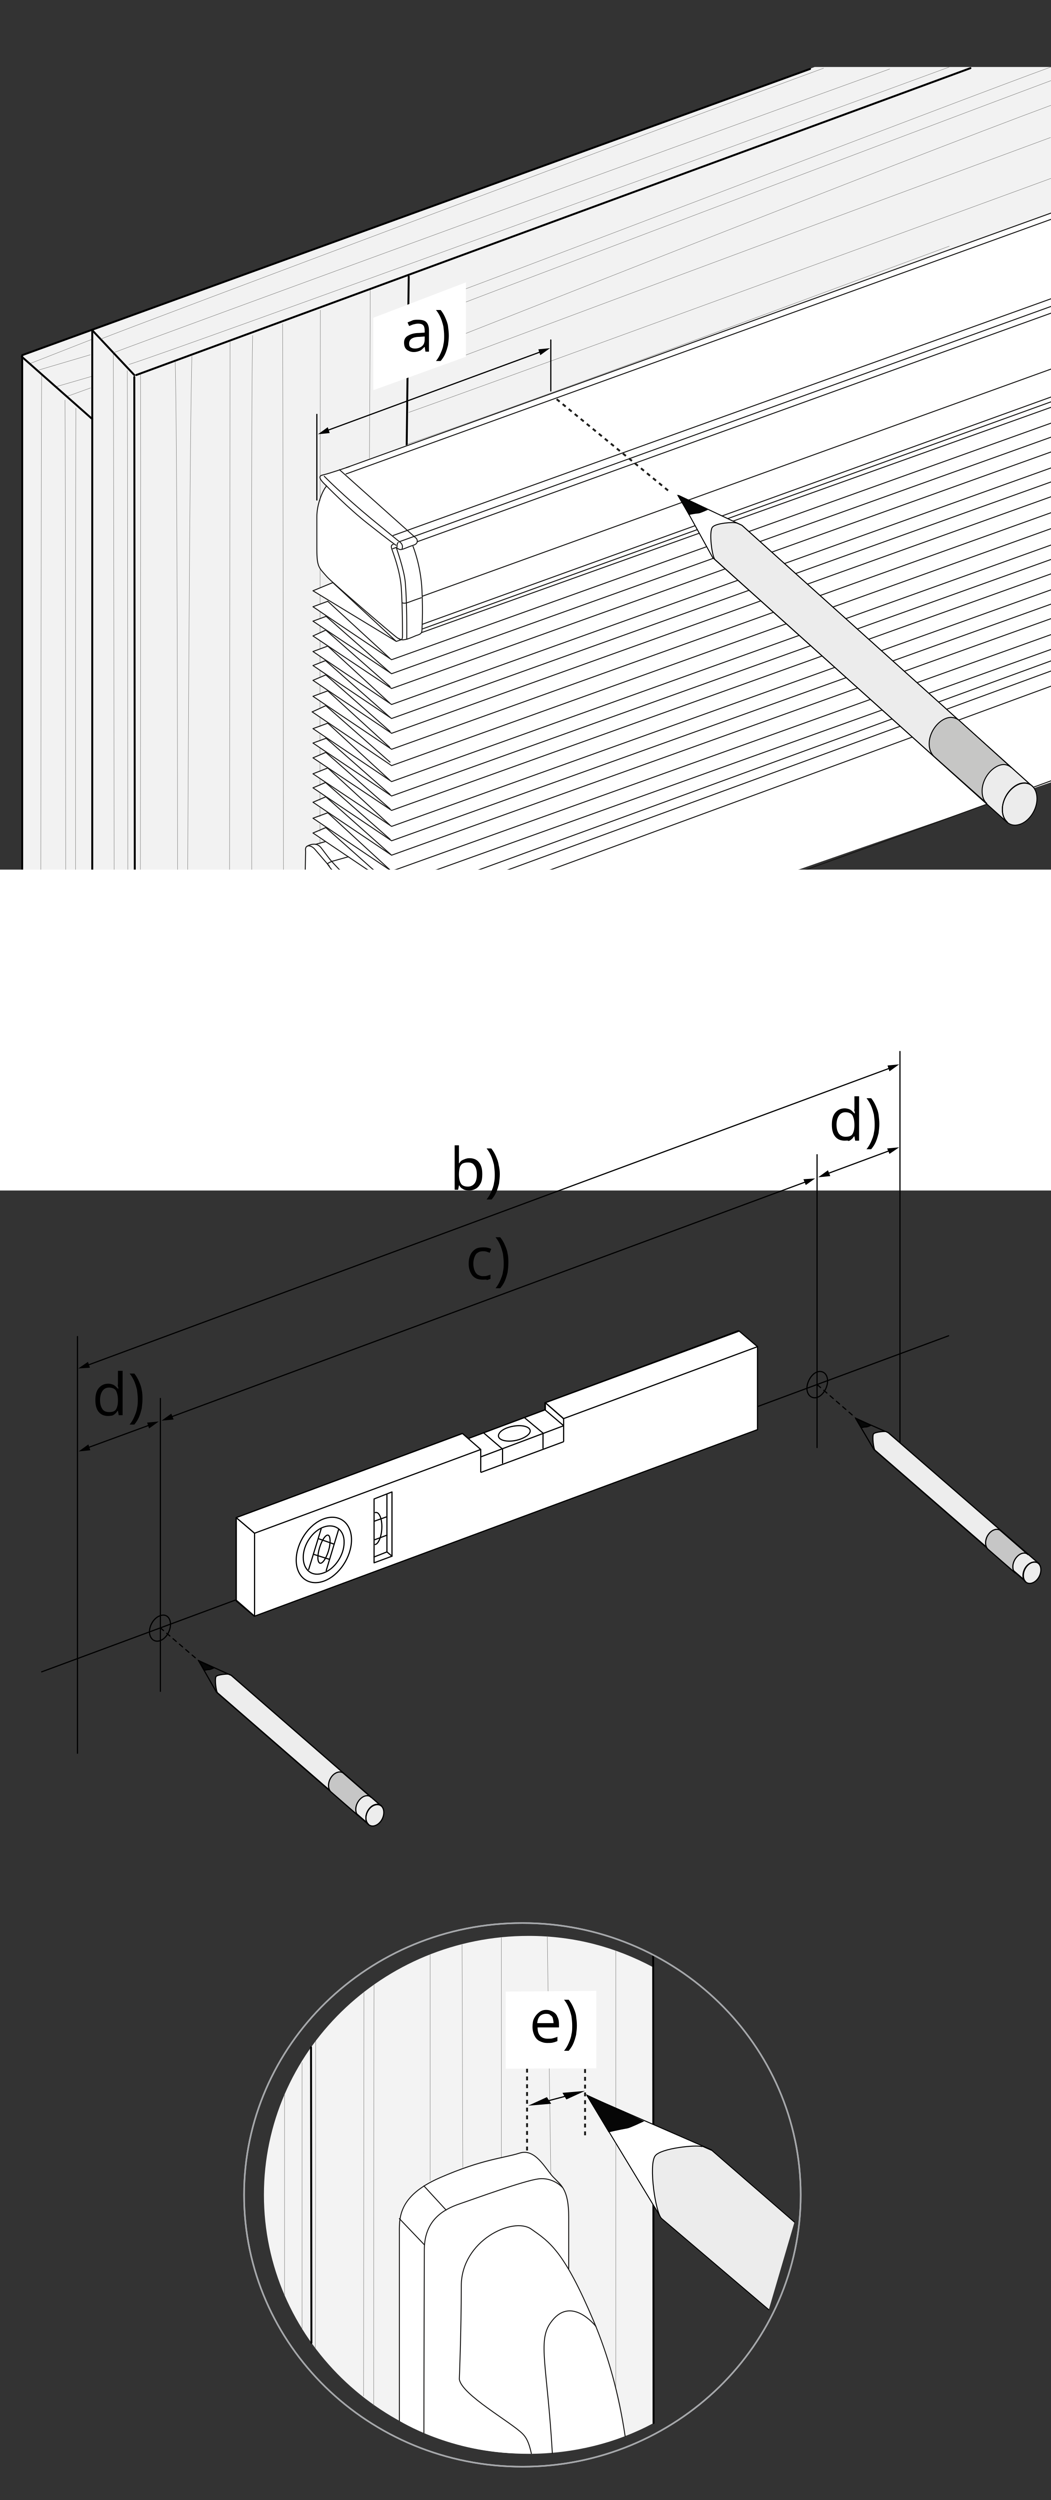 <?xml version="1.0" encoding="utf-8"?>
<!-- Generator: Adobe Illustrator 27.5.0, SVG Export Plug-In . SVG Version: 6.00 Build 0)  -->
<svg version="1.1" id="Ebene_1" xmlns="http://www.w3.org/2000/svg" xmlns:xlink="http://www.w3.org/1999/xlink" x="0px" y="0px"
	 width="270px" height="642px" viewBox="0 0 270 642" style="enable-background:new 0 0 270 642;" xml:space="preserve">
<rect x="0" y="0" width="270" height="642" fill="#333333" stroke="none"/>
<style type="text/css">
	.st0{fill:#F2F2F2;}
	.st1{fill:none;stroke:#787876;stroke-width:0.1;}
	.st2{fill:none;stroke:#010101;stroke-width:0.5;stroke-linecap:round;stroke-linejoin:round;stroke-miterlimit:10;}
	.st3{fill:none;stroke:#181817;stroke-width:0.25;stroke-linecap:round;stroke-linejoin:round;}
	.st4{fill:#FFFFFF;}
	.st5{fill:none;stroke:#181716;stroke-width:0.25;stroke-linecap:round;stroke-linejoin:round;stroke-miterlimit:10;}
	.st6{fill:none;stroke:#000000;stroke-width:0.3;stroke-linecap:round;stroke-linejoin:round;}
	.st7{fill:#FFFFFF;stroke:#000000;stroke-width:0.25;stroke-linejoin:round;stroke-miterlimit:10;}
	.st8{fill:#ECECEC;stroke:#000000;stroke-width:0.25;stroke-linecap:round;stroke-linejoin:round;stroke-miterlimit:10;}
	.st9{fill:none;stroke:#000000;stroke-width:0.25;stroke-miterlimit:10;}
	.st10{fill:#C6C6C5;stroke:#000000;stroke-width:0.25;stroke-linecap:round;stroke-linejoin:round;stroke-miterlimit:10;}
	.st11{fill:#060606;stroke:#000000;stroke-width:0.25;stroke-miterlimit:10;}
	.st12{fill:none;stroke:#1D1D1B;stroke-width:0.5;stroke-dasharray:1,1;}
	.st13{fill:none;stroke:#000000;stroke-width:0.3;stroke-linecap:round;stroke-linejoin:round;stroke-miterlimit:10;}
	.st14{fill:#FFFFFF;stroke:#000000;stroke-width:0.3;stroke-miterlimit:10;}
	
		.st15{fill:none;stroke:#000000;stroke-width:0.3;stroke-linecap:round;stroke-linejoin:round;stroke-miterlimit:10;stroke-dasharray:1.073,1.073,1.073;}
	.st16{fill:#FFFFFF;stroke:#000000;stroke-width:0.3;stroke-linecap:round;stroke-linejoin:round;stroke-miterlimit:10;}
	.st17{fill:none;stroke:#000000;stroke-width:0.3;stroke-miterlimit:10;}
	.st18{fill:none;stroke:#000000;stroke-width:0.3;stroke-linejoin:round;stroke-miterlimit:10;}
	.st19{fill:#EDEDED;stroke:#000000;stroke-width:0.3;stroke-linecap:round;stroke-linejoin:round;stroke-miterlimit:10;}
	.st20{fill:#C6C6C6;stroke:#000000;stroke-width:0.3;stroke-linecap:round;stroke-linejoin:round;stroke-miterlimit:10;}
	.st21{fill:#060707;stroke:#000000;stroke-width:0.3;stroke-miterlimit:10;}
	.st22{fill:#F3F3F3;}
	.st23{fill:none;stroke:#A6A8AB;stroke-width:0.4;}
</style>
<g>
	<g>
		<g>
			<polyline class="st0" points="270,17.2 209.3,17.2 5.7,91.2 5.7,299.1 103.9,299.3 104.3,189.1 270,61.1 			"/>
			<path class="st0" d="M103.6,213.8"/>
			<path class="st1" d="M10.4,299c0.1-106.2,0.2-188.2,0.3-202.7"/>
			<path class="st1" d="M32.9,299.4c-0.1-105.6-0.1-186.7-0.2-204.3"/>
			<path class="st1" d="M19.4,299.4c0-101.8,0-179.8,0.1-194.6"/>
			<path class="st1" d="M29.4,299.4c-0.1-107.9-0.2-191.1-0.3-208.8"/>
			<path class="st1" d="M16.9,299.5c0-103-0.1-182.2-0.2-196.8"/>
			<path class="st1" d="M94.7,176c-0.1-21.8,0.5-95.7,0.4-101.6"/>
			<path class="st1" d="M95.3,299.1c-0.2-45.3-0.5-87.8-0.6-123.1"/>
			<path class="st1" d="M82.2,181.6c0-21.2,0.1-95.9,0.1-102"/>
			<path class="st1" d="M82.2,299.1c0-43.2,0-83.5,0-117.5"/>
			<path class="st1" d="M72.9,299.2c-0.1-110.2-0.2-198-0.3-216.1"/>
			<path class="st1" d="M47.9,299.2c0.4-107.1,0.9-190.4,1.4-207.8"/>
			<path class="st1" d="M64.8,299.4c-0.2-109-0.3-195.2,0.1-213.3"/>
			<path class="st1" d="M58.9,299.1c0.1-108.5,0.2-193.8,0.2-211.5"/>
			<path class="st1" d="M36,299.4c0.1-105.1,0.2-185.8,0.1-203.4"/>
			<path class="st1" d="M45.6,299.2c0.1-106.6-0.1-189.3-0.6-206.8"/>
			<line class="st1" x1="7.6" y1="93.4" x2="23.7" y2="87.1"/>
			<path class="st1" d="M12.5,97.7"/>
			<line class="st1" x1="23.7" y1="96.6" x2="14.4" y2="99.3"/>
			<line class="st1" x1="23.2" y1="91.1" x2="10" y2="95"/>
			<line class="st1" x1="17.2" y1="101.8" x2="23.3" y2="99.6"/>
			<line class="st2" x1="249.3" y1="17.5" x2="35" y2="96.3"/>
			<path class="st2" d="M723.8-157.1"/>
			<line class="st2" x1="103.9" y1="299.3" x2="103.6" y2="213.8"/>
			<polyline class="st2" points="208.1,17.7 5.7,91.2 5.7,299.1 			"/>
			<line class="st2" x1="23.7" y1="84.8" x2="23.7" y2="299.4"/>
			<line class="st2" x1="34.5" y1="96.8" x2="34.7" y2="299.2"/>
			<line class="st2" x1="5.6" y1="91.6" x2="23.7" y2="107.6"/>
			<line class="st2" x1="23.7" y1="84.8" x2="34.5" y2="96.3"/>
			<path class="st1" d="M211.6,17.5c-33,12.1-177.9,66.4-185.8,69.6"/>
			<path class="st1" d="M715.9-162.7"/>
			<path class="st1" d="M721.7-158.6"/>
			<path class="st1" d="M29.1,90.6c9.6-3.7,161.2-59.1,199.5-72.9"/>
			<path class="st1" d="M663.9-128.4"/>
			<path class="st1" d="M104.5,79.7c9-2.8,143.3-54.5,165.5-62.5"/>
			<path class="st1" d="M717.1-160.9"/>
			<path class="st1" d="M33.1,93.6c12.2-3.8,168.4-60.8,210.8-76.4"/>
			<path class="st1" d="M663.8-114.8"/>
			<path class="st1" d="M104.9,91.4c10.3-3.9,127-50.3,165.2-64.4"/>
			<path class="st1" d="M663.8-122.7"/>
			<path class="st1" d="M104.9,83.2c7.9-3.1,139-52.8,165.1-62.5"/>
			<path class="st1" d="M663.8-109.4"/>
			<path class="st1" d="M104.7,96.8c11.5-4.4,119.6-44.7,165.2-61.5"/>
			<path class="st1" d="M663.8-99.5"/>
			<path class="st1" d="M105,105.9c13.7-4.8,106.1-38.5,165-60.1"/>
			<path class="st1" d="M104.3,132.4"/>
			<path class="st1" d="M104.5,114.1c18.6-6.3,72.2-26,139.4-50.9"/>
			<path class="st1" d="M104,121c16.7-5.6,80.2-28.7,159-57.5"/>
			<path class="st1" d="M104.1,149.2"/>
			<path class="st1" d="M104.2,139.7"/>
			<path class="st1" d="M104,155.6"/>
			<line class="st2" x1="105" y1="71" x2="103.9" y2="162.6"/>
			<path class="st2" d="M103.9,162.6"/>
			<g>
				<g>
					<g>
						<g>
							<path class="st3" d="M74,137.7"/>
						</g>
					</g>
				</g>
			</g>
		</g>
		<g>
			<path class="st4" d="M277.2,53.7"/>
			<path class="st4" d="M270,54.7c0,0-184.1,66.4-187.1,67.3c-1.7,0.5,0.7,1.9,0.9,2.6c0,0-1.4,2.2-2.3,7.4
				c-0.3,5.5,0.3,12,0.3,12.8c0,0.9,1.7,2.8,2.5,3.6c0.9,0.8,1.2,1.1,1.2,1.1l-5,2.2l3.9,2.5l-3.9,1.6l3.4,2.3l-3.4,1.4l3.4,2.3
				l-3.4,1.5l3.8,2.5l-3.8,1.6l3.3,2.2l-3.3,1.4l3.3,2.2l-3.3,1.5l3.9,2.7l-3.9,1.5l3.4,2.4l-3.5,1.6l4,2.9l-3.9,1.5l3.3,2.5
				l-3.3,1.1l3.4,2.3l-3.4,1.6l3.9,2.6l-3.9,1.5l3.3,2.2l-3.3,1.4l3.4,2.4l-3.4,1.4l3.9,2.6l-3.9,1.5l3.4,2.4l-3.4,1.4l3.2,2.2
				l-2.5,0.7l-1.5,0.1c0,0-1,0-1.1,1.5c-0.1,1.6-0.2,5.5-0.1,9.1c0.1,3.6,0.9,12.9,2,14.9c1,1.8,17.6,15.8,19.2,17.1
				c1.1,0.9,1.7,1.1,4.2,0c25.6-10.8,166.9-59.2,166.9-59.2L270,54.7z"/>
			<g>
				<g>
					<g>
						<path class="st5" d="M696.8-73.4"/>
					</g>
					<g>
						<g>
							<path class="st5" d="M95.9,135.2"/>
						</g>
						<path class="st5" d="M113.9,135.4"/>
					</g>
					<path class="st5" d="M83.7,124.6c0,0,5.8,6,11.1,10.1c5.3,4.2,6.9,5.3,6.9,5.3"/>
					<path class="st5" d="M102.6,139.1c0,0,0,0-7.1-5.8c-7.4-6.1-12.2-11-12.2-11"/>
					<path class="st5" d="M102,140.5c0,0-0.1-0.9,0.3-1.2"/>
					<path class="st5" d="M101,139.8c0,0-0.7,0.1-0.4,1c0.3,1,2.2,5.6,2.5,10.3c0.3,4.6,0.3,11.1,0.3,11.9c0,0.8,0,1.7-0.9,1"/>
					<path class="st5" d="M87.2,120.6l19.8,17.7c0,0,0.8,1.2-0.8,1.7c-1.6,0.5-3,1.3-3.5,1.1c-0.5-0.2-1-0.5-1-0.5l-0.8,0.3"/>
					<path class="st5" d="M102.6,139.1c0,0,1.1,0.6,0.7,1.8"/>
					<path class="st5" d="M106.1,140.3c0,0,2,4.8,2.3,11.2c0.3,6.4,0,9.4,0,10.3c0,0.9-0.5,1.1-1.5,1.4c-0.9,0.4-2.1,0.9-2.7,1
						c-0.6,0.1-1,0.3-2.1-0.4C100.9,163,85,149.3,84,148.1c-2-2.3-2.6-2.4-2.6-7c0-4.6,0-5.5,0-8.4c0-2.9,1.1-5.5,1.6-6.5
						c0.5-1,0.9-1.4,0.9-1.4c-1.2-1.1-2.5-2.5-1.1-2.8c1.5-0.3,7-2.2,7-2.2"/>
					<path class="st5" d="M101.8,140.6c0,0,2,5.6,2.3,8.8c0.3,3.2,0.4,8.6,0.4,11c0,2.4,0,3.7,0,3.7"/>
					<path class="st5" d="M103.4,154.8c0,0,0.4,0.3,1.7-0.2c1.3-0.5,3.1-1.1,3.1-1.1"/>
					<line class="st5" x1="88.9" y1="120.1" x2="656.1" y2="-84.7"/>
					<line class="st5" x1="88.9" y1="121.7" x2="681.7" y2="-92.3"/>
					<line class="st5" x1="102.6" y1="139.1" x2="701.1" y2="-76.9"/>
					<line class="st5" x1="107.2" y1="139.1" x2="701.1" y2="-75"/>
					<line class="st5" x1="108.5" y1="153.1" x2="701.6" y2="-61.1"/>
					<line class="st5" x1="699.9" y1="-77.9" x2="101" y2="137.5"/>
					<line class="st5" x1="725.8" y1="-61.4" x2="108.5" y2="161.5"/>
					<line class="st5" x1="701.6" y1="-54" x2="108.5" y2="160.3"/>
					<g>
						<g>
							<path class="st5" d="M714.4,3.6c0,0,4.3,2.2,5.4,3.6c1.1,1.4,2.1,1.7,1.8,7.3c-0.2,5.5,0.2,7.6-0.1,10.9
								c-0.2,3.3-1.2,8.1-1.6,8.4"/>
							<path class="st5" d="M714.9-0.7c0,0,5.4,2.5,8,4.5c2.6,2,3.6,3.1,3.6,5.4c0,2.3,0.2,13.2-0.1,15.6c-0.3,2.3-0.8,6.2-1.6,6.9
								c-0.8,0.7-7.2,2.9-7.2,2.9C582,85.3,476.5,124.5,394.3,154.9"/>
							<g>
								<path class="st5" d="M84.6,222.4l-3.7-4.3c-1-1.2-2.6-1.3-2.4,0.3c0.1,0.9-0.5,11.3,0.3,16.7c0.8,5.4,1,6.7,2.2,8.1
									c1.8,2.2,17.6,15.4,17.6,15.4c1.3,1.3,1.9,1.9,3.4,1.4c3.4-1.1,31.3-8.8,292.2-105.1"/>
								<path class="st5" d="M84.7,220.6l-2.2-2.9c0,0-0.6-0.8-1.4-0.9c-0.5-0.1-1.4,0-2.2,0.5"/>
								<line class="st5" x1="89.5" y1="220" x2="85.2" y2="221.2"/>
								<line class="st5" x1="83.6" y1="216.1" x2="81.1" y2="216.8"/>
								<path class="st5" d="M90.8,231.9"/>
								<path class="st5" d="M91.4,241.7"/>
								<path class="st5" d="M95.1,231.6c1.1,0.6,4.5,2.4,5.3,3c0.7,0.6,1.5,0.9,1.5,3.1c0,2.1,0.1,10.2,0,13.8
									c-0.1,3.6-1.3,7.8-1.6,8.3"/>
								<path class="st5" d="M84.7,220.6c0,0,7.1,8.3,12,10.2c0,0,2.6,1.5,3.5,2c0.9,0.5,2.8,1.9,2.9,3.5c0.1,1.7,0.4,12.7,0.1,15.4
									c-0.3,2.7-0.8,6.9-1.8,8.3"/>
								<path class="st5" d="M97.4,225.3c0,0,6.2,4.9,7.7,6.2c1.5,1.3,2.5,2.3,2.6,4.8c0.1,2.5,0.1,12.3-0.1,15
									c-0.2,2.7-1.6,7.5-1.6,7.5"/>
								<path class="st5" d="M98.6,233.5c0,0,0.2-1.4,1.8-1.9c1.6-0.5,614-224.2,614-224.2"/>
								<path class="st5" d="M719.5,1.4"/>
								<path class="st5" d="M85.2,221.2c-0.9,0.4-1.1,0.6-1.1,0.6s3,5,11,9.8c0,0,0.1-0.5,0.5-0.9c0.3-0.4,0.5-0.5,0.5-0.5l4.8-2.1
									"/>
								<path class="st5" d="M100.8,234.9c0,0,0.5-1,2.1-1.5C104.6,233,724.9,5.6,724.9,5.6"/>
								<path class="st5" d="M101.9,237.2c0,0,0.5,0.5,1.8,0c1.3-0.5,622.7-228.4,622.7-228.4"/>
								<path class="st5" d="M99.7,218.8"/>
							</g>
						</g>
						<g>
							<g>
								<path class="st5" d="M79.2,221.4"/>
								<path class="st5" d="M79.2,221.4"/>
							</g>
						</g>
					</g>
					<g>
						<path class="st5" d="M702.2-100.1l0.9-1.5c0,0,9.6-3.6,10.3-3.9c0.7-0.3,1.6,0.2,2.4,0.8c0.8,0.6,4.4,2.7,10.9,8.7
							c6.4,6,5.3,5.6,6,6.2c0.6,0.6,0.6,1.6-0.5,2c-1.1,0.3-4.1,1.5-4.1,1.5"/>
						<path class="st5" d="M703.1-99.1l1.2-1.8c0,0,3.1-0.9,5-1.6c1.9-0.8,4.7-1.7,4.7-1.7s3.7,1.7,9.3,6.8c5.5,5.1,6.8,6,7.1,7.3
							c0.4,1.4-4,2-4,2s1.7,1.4,2.1,4.4s1.6,7.5,1.9,11.1c0.2,3.6,0.8,4.9-1,5.7c-1.8,0.8-3.9,1.5-3.9,1.5"/>
						<path class="st5" d="M681.1-93.2l5,4.1l15.5,12.7c0,0-1.4,4.3-1,7c0.3,2.7,1,6.2,1,10c0,3.7,0,5.5,0,5.5l24-8.9"/>
						<path class="st5" d="M693.1-96.9c0,0,0,0-1.7,0.8c-1.7,0.8-2.6,3.3-2.7,4.4c-0.2,1.6-2.3,2.8-3.1,2.1"/>
						<path class="st5" d="M689.8-86.1v-1.9c0,0,6.5-5.9,6.3-7.6"/>
						<line class="st5" x1="692.4" y1="-96.6" x2="692.4" y2="-90.9"/>
						<path class="st5" d="M725.6-65.5c0,0-19,6.8-19.9,7.1c-0.9,0.3-3.6,0.2-4.1-1.2"/>
						<path class="st5" d="M656.1-84.7l36-13c0,0,4.4,4.2,4,1.5c-0.5-2.8-0.5-2.8-0.5-2.8l4.7-1.7c0,0,0.7,0.4,1.5,0.9
							c1.2,0.7,2.7,1.5,3.4,1.5c1.2,0,5.4,1,4.4,3.5c0,0-3.1,2.1-3.6,5c-0.5,2.9,3.7,2.2,6.7,0.9c3.1-1.4,4.9-3,3.5-6
							c-1.4-3-6-7.9-6-7.9v2c0,0,6.7,7.7,6.1,9.5"/>
						<line class="st5" x1="706.1" y1="-100.9" x2="706.1" y2="-98.9"/>
						<line class="st5" x1="708.5" y1="-101.7" x2="708.5" y2="-97.4"/>
						<path class="st5" d="M709.7-94.8c0,0,1.4-1.8,4-1.8"/>
						<path class="st5" d="M709.7-94.1v0.9c0,0-1.5,1,0.4,1.8c2,0.8,4.5,0.8,5.8,0.6"/>
						<path class="st5" d="M716.2-92.4c0,0-4.2,0.5-4.3-0.8c0-1.3,3-1.6,3-1.6"/>
						<path class="st5" d="M709.7-93.2c0,0,2.1-2.4,4.6-2.5"/>
						<path class="st5" d="M706.6-88.3c0,0,0.9-3.7,2.7-3.7"/>
						<line class="st5" x1="708.5" y1="-88.3" x2="708.5" y2="-91.7"/>
						<line class="st5" x1="710.8" y1="-88.4" x2="710.8" y2="-91.2"/>
						<line class="st5" x1="712.5" y1="-88.8" x2="712.5" y2="-90.9"/>
						<g>
							<path class="st5" d="M697.9-85.8c0,0.4-0.7,0.8-1.6,0.8c-0.9,0-1.6-0.4-1.6-0.8c0-0.4,0.7-0.8,1.6-0.8
								C697.2-86.6,697.9-86.3,697.9-85.8z"/>
							<path class="st5" d="M694.7-85.8c-0.5,0.6-0.8,1.9-0.8,1.9c0,0.6,1,1.2,2.3,1.2c1.3,0,2.3-0.5,2.3-1.2c0-0.6-0.8-1.9-0.8-1.9
								"/>
						</g>
						<g>
							<path class="st5" d="M704.9-96.7c0,0.4-0.6,0.7-1.3,0.7c-0.7,0-1.3-0.3-1.3-0.7c0-0.4,0.6-0.7,1.3-0.7
								C704.3-97.4,704.9-97.1,704.9-96.7z"/>
							<path class="st5" d="M702.2-96.7c-0.4,0.5-0.6,1.6-0.6,1.6c0,0.5,0.9,1,2,1c1.1,0,2-0.4,2-1c0-0.5-0.6-1.6-0.6-1.6"/>
						</g>
						<g>
							<path class="st5" d="M728.1-92.6c0,0.4-0.6,0.7-1.3,0.7c-0.7,0-1.3-0.3-1.3-0.7c0-0.4,0.6-0.7,1.3-0.7
								C727.5-93.3,728.1-93,728.1-92.6z"/>
							<path class="st5" d="M725.5-92.6c-0.4,0.5-0.6,1.6-0.6,1.6c0,0.5,0.9,1,2,1c1.1,0,2-0.4,2-1c0-0.5-0.6-1.6-0.6-1.6"/>
						</g>
						<g>
							<path class="st5" d="M715.3-103.6c0,0.3-0.5,0.6-1.2,0.6s-1.2-0.3-1.2-0.6c0-0.3,0.5-0.6,1.2-0.6S715.3-104,715.3-103.6z"/>
							<path class="st5" d="M712.9-103.6c-0.4,0.4-0.6,1.5-0.6,1.5c0,0.5,0.8,0.9,1.8,0.9s1.8-0.4,1.8-0.9c0-0.5-0.6-1.5-0.6-1.5"/>
						</g>
						<path class="st5" d="M685.2-91.3l-3-2.5c0,0,2.9-1.8,3.6,0.1"/>
						<path class="st5" d="M683.3-92.8c0,0,0.9,0.4,2.4-0.7c0,0,0.9,1.1,1.8,0.9"/>
						<line class="st5" x1="701.7" y1="-76.9" x2="727.4" y2="-86.1"/>
						<path class="st5" d="M732.3-87.9c0,0,1.9,3.4,1.9,8.5c0,5.1,0,12.9,0,13.2c0,0.3-8.6,3.3-8.6,3.3"/>
						<path class="st5" d="M725.8-61.4c0,0,7.9-2.8,7.9-3.1c0,0,0.4-0.6,0.4-1.7"/>
						<line class="st5" x1="728.9" y1="-81.7" x2="733.7" y2="-83.4"/>
						<path class="st5" d="M728.8-84.3c0,0,0.4-2.5,2-3"/>
						<line class="st5" x1="730.7" y1="-72.6" x2="734.1" y2="-74"/>
						<line class="st5" x1="728.5" y1="-70.8" x2="730.3" y2="-71.5"/>
						<line class="st5" x1="728.5" y1="-69.1" x2="730.3" y2="-69.9"/>
						<path class="st5" d="M701.7-62.1c0,0,0.8,1.9,3.2,1.4c2.4-0.5,20.7-7.4,20.7-7.4"/>
						<path class="st5" d="M701.3-64.5c0,0,1.7-0.4,2.3,1.7c0.6,2.1,0.3,4.6,0.3,4.6"/>
						<path class="st5" d="M701.3-74.4c0,0,2.1,8.4,2.4,12.2"/>
						<polyline class="st5" points="701.6,-76.5 702.6,-75.5 728.1,-84.7 						"/>
						<path class="st5" d="M702.6-75.2c0,0,1.4,4.3,2,8.1c0.6,3.8,0.6,6.4,0.6,6.4v2.6"/>
						<path class="st5" d="M708-59.3v-2.3c0,0-0.9-6-1.8-9.6c-1-3.6-1.2-4.1-1.2-4.1l21.3-7.7c0,0,1.5,5.8,1.9,9.3
							c0.4,3.5,0.3,6.9,0.3,6.9"/>
						<path class="st5" d="M725.6-68.1l1.8-0.7c0,0-0.9-10.8-2.5-13.5"/>
						<polyline class="st5" points="705.6,-72.9 709.3,-70.7 709.3,-72.9 714.9,-69.9 707.3,-67.2 						"/>
						<polyline class="st5" points="712.2,-77.9 714.9,-77.4 714.9,-70.2 						"/>
						<line class="st5" x1="717.7" y1="-77.4" x2="714.9" y2="-77.4"/>
						<path class="st5" d="M714.9-69.9c0,0,2.4,0,2.8-0.4c0.4-0.4,0.4-0.4,0.4-0.4v-6.7"/>
						<polyline class="st5" points="719.1,-80.1 719.1,-77.2 718.4,-76.3 						"/>
						<path class="st5" d="M721.2-80.6v4.1c0,0,0.3,1.3,1.1,1.3c0.7,0,0.7,0,0.7,0l2.2,1.9l-4.4,1.6"/>
						<line class="st5" x1="722.8" y1="-81.7" x2="722.8" y2="-75.9"/>
						<path class="st5" d="M721.2-77.4c0,0,1,0.7,1.3,0.5"/>
						<line class="st5" x1="721.4" y1="-80.3" x2="722.8" y2="-80.6"/>
						<line class="st5" x1="706.5" y1="-69.6" x2="712.1" y2="-71.4"/>
					</g>
					<g>
						<g>
							<polyline class="st5" points="80.2,182.8 83.7,181.2 100.2,195.7 							"/>
							<path class="st5" d="M714.4-23.9"/>
							<polyline class="st5" points="714.4,-27.7 100.6,192.4 80.4,178.8 84.2,177.4 							"/>
							<polyline class="st5" points="714.4,-31.8 100.6,188.3 80.4,174.7 83.7,173.3 100.2,187.8 							"/>
							<polyline class="st5" points="714.4,-35.6 100.6,184.5 80.4,170.9 83.7,169.6 							"/>
							<line class="st5" x1="84.2" y1="177.4" x2="100.1" y2="191.9"/>
							<line class="st5" x1="83.7" y1="169.7" x2="100.2" y2="184.2"/>
							<polyline class="st5" points="714.4,-39.2 100.6,180.9 80.4,167.3 84.2,165.9 							"/>
							<polyline class="st5" points="714.4,-43.3 100.6,176.8 80.4,163.3 83.7,161.8 100.2,176.3 							"/>
							<polyline class="st5" points="714.4,-47.1 100.6,173 80.4,159.5 83.7,158.3 							"/>
							<line class="st5" x1="84.2" y1="165.9" x2="100.1" y2="180.5"/>
							<line class="st5" x1="83.7" y1="158.2" x2="100.2" y2="172.7"/>
							<polyline class="st5" points="714.4,-50.7 100.6,169.4 80.4,155.8 84.2,154.4 							"/>
							<line class="st5" x1="108.4" y1="162.4" x2="712.2" y2="-53.6"/>
							<polyline class="st5" points="101.8,164.7 85.5,149.6 80.4,151.7 101.8,164.7 103,164.3 							"/>
							<polyline class="st5" points="714.4,-50.7 717.2,-51.8 712.2,-53.6 714.9,-56.7 							"/>
							<polyline class="st5" points="714.4,-47.1 717.2,-48.2 712.6,-49.9 							"/>
							<polyline class="st5" points="714.4,-43.3 717.2,-44.4 712.6,-46.1 							"/>
							<polyline class="st5" points="714.4,-39.2 717.2,-40.3 711.8,-42.3 							"/>
							<polyline class="st5" points="714.4,-35.6 717.2,-36.7 712.6,-38.4 							"/>
							<polyline class="st5" points="714.4,-31.8 717.2,-32.9 712.6,-34.6 							"/>
							<polyline class="st5" points="714.4,-27.7 717.2,-28.8 711.8,-30.8 							"/>
							<polyline class="st5" points="714.4,-23.9 717.2,-25.1 712.2,-26.9 							"/>
							<line class="st5" x1="84.2" y1="154.4" x2="100.1" y2="169"/>
							<path class="st5" d="M448.4,12.8"/>
						</g>
					</g>
					<g>
						<g>
							<polyline class="st5" points="714.4,7.4 100.6,227.5 80.4,213.9 83.7,212.5 100.6,227.5 							"/>
							<polyline class="st5" points="714.4,3.6 100.6,223.7 80.4,210.1 84.2,208.7 							"/>
							<polyline class="st5" points="714.4,-0.5 100.6,219.6 80.4,206 83.7,204.6 100.6,219.6 							"/>
							<polyline class="st5" points="714.4,-4.3 100.6,215.9 80.4,202.3 83.7,200.9 							"/>
							<line class="st5" x1="84.2" y1="208.7" x2="100.1" y2="223.3"/>
							<line class="st5" x1="83.7" y1="201" x2="100.2" y2="215.5"/>
							<polyline class="st5" points="714.4,-7.9 100.6,212.2 80.4,198.7 84.2,197.2 							"/>
							<polyline class="st5" points="714.4,-12 100.6,208.1 80.4,194.6 83.7,193.2 100.2,207.7 							"/>
							<polyline class="st5" points="714.4,-15.7 100.6,204.4 80.4,190.8 83.7,189.6 							"/>
							<line class="st5" x1="84.2" y1="197.2" x2="100.1" y2="211.8"/>
							<line class="st5" x1="83.7" y1="189.5" x2="100.2" y2="204"/>
							<polyline class="st5" points="714.4,-19.4 100.6,200.7 80.4,187.1 84.2,185.7 							"/>
							<polyline class="st5" points="80.2,182.8 100.6,196.6 714.4,-23.9 							"/>
							<path class="st5" d="M100.2,196.2"/>
							<polyline class="st5" points="714.4,-19.4 717.2,-20.5 712.2,-22.3 							"/>
							<polyline class="st5" points="714.4,-15.7 717.2,-16.9 712.6,-18.5 							"/>
							<polyline class="st5" points="714.4,-12 717.2,-13.1 712.6,-14.8 							"/>
							<polyline class="st5" points="714.4,-7.9 717.2,-9 711.8,-11 							"/>
							<polyline class="st5" points="714.4,-4.3 717.2,-5.4 712.6,-7.1 							"/>
							<polyline class="st5" points="714.4,-0.5 717.2,-1.6 712.6,-3.3 							"/>
							<polyline class="st5" points="714.4,3.6 717.2,2.5 711.8,0.5 							"/>
							<polyline class="st5" points="714.4,7.4 717.2,6.2 712.2,4.4 							"/>
							<line class="st5" x1="84.2" y1="185.7" x2="100.1" y2="200.3"/>
							<path class="st5" d="M448.4,44.1"/>
						</g>
					</g>
					<g>
						<path class="st5" d="M658.7,149.4"/>
					</g>
				</g>
				<path class="st5" d="M658.4-85.7c0,0,1.3-1.9,3-0.8c1.7,1.1,23.3,17,24.6,17.9c1.9,1.4,2.8,4.7,2.8,7c0,2.3,0,103.6,0,105.7
					c0,2.1-0.4,3.8-2.9,3.6c-2.4-0.2-2.9-0.6-2.9-0.6s4-0.5,4.2-2.2c0.2-1.7,0.2-2.4,0.2-6.8c0-4.4-0.4-95.7-0.4-98
					c0-2.3,0-6-2.9-8.2c-2.9-2.1-24.3-17.9-24.3-17.9L658.4-85.7z"/>
				<g>
					<path class="st5" d="M720.4-73c-0.2,4.9-1,99.5-1.2,107.1l0,0.4c0,0,0.4,0.6,0.8,0.6c0.4,0,0.9-0.5,0.9-0.5l0-0.9
						c0.2-7.7,0.9-101.8,1.2-106.6c0,0,1.5-2.3-4.1-2.8l-0.2,1.4C717.7-74.2,720.4-74.1,720.4-73z"/>
					<path class="st5" d="M718.4-72.7c0.2,1.6-1.1,96.2-1.4,103.8l-0.1,3.8c0,0,0.2,0.7,0.9,0.7c0.7,0,0.7-0.7,0.7-0.7l0.2-3.7
						c0.5-13.8,1.6-102.5,1.4-104.1c0,0,0.4-1.1-2.2-1L718.4-72.7z"/>
					<g>
						<path class="st5" d="M689.8-17l4.1,4.1c0,0,6.4,3.2,5.5,15.8c-0.9,12.5-5.8,19.7-12.2,18.4c-2.6-0.5-8.9-6.2-9.7-13.7
							c-1.3-11.1,2.3-16.9,5-21.4C684.1-16.7,689.8-17,689.8-17"/>
						<path class="st5" d="M684-15.4c0,0,2.6,2.6,4,4c1.4,1.3,6.3,1.2,5.9-1.5"/>
						<path class="st5" d="M688.3-11.2c0,0-6.2,7.6-6.5,17.5c-0.3,7.7,1.4,12,4.3,14.5"/>
						<line class="st5" x1="677.1" y1="3.1" x2="681.8" y2="7.1"/>
						<line class="st5" x1="677.4" y1="4.9" x2="681.8" y2="8.6"/>
						<path class="st5" d="M678.1-4.4c0,0,1.2,1.9,1.6,0.5c0.4-1.4,0.8-3.4,2.1-5.8c1.4-2.3,2.3-3.5,2.1-3.7c-0.2-0.2-1-1.1-1-1.1"
							/>
						<path class="st5" d="M692.1,20.4c0,0-5.7,1.7-7.1-6.8c-1.3-8.5,1.5-20.2,5.7-23c4.2-2.8,7.6,2.7,7.6,10.5
							c0.1,7.1-0.2,9.6-1.7,13.5"/>
						<path class="st5" d="M683.1,0c0,0,3.1-0.6,5.8-0.1c2.7,0.5,3.2,1.8,3.2,1.8s3.3-4.3,4.5-5c1.2-0.6,2-1,2-1"/>
						<line class="st5" x1="692.5" y1="-10.1" x2="692.2" y2="1.6"/>
						<line class="st5" x1="686.3" y1="-16.4" x2="689.7" y2="-13"/>
						<line class="st5" x1="686.3" y1="-13" x2="689.5" y2="-13.2"/>
						<line class="st5" x1="687.6" y1="-11.8" x2="689.9" y2="-12.9"/>
						<line class="st5" x1="689.9" y1="-12.9" x2="692" y2="-10.7"/>
						<line class="st5" x1="690.4" y1="-13.1" x2="692.6" y2="-13.9"/>
					</g>
				</g>
				<rect x="687.1" y="-19.8" class="st5" width="1.6" height="6.8"/>
				<path class="st5" d="M689.9-13.2c0-4.4-0.4-45.3-0.4-47.6c0-2.3,0-6-2.9-8.2c-2.9-2.1-24.3-17.9-24.3-17.9l-1.4,0.1
					c0,0,1.3-1.9,3-0.8c1.7,1.1,23.3,17,24.6,17.9c1.9,1.4,2.8,4.7,2.8,7c0,2.3,0,47.4,0,49.5"/>
			</g>
			<line class="st6" x1="81.4" y1="128.4" x2="81.4" y2="106.4"/>
			<line class="st6" x1="141.5" y1="100.4" x2="141.5" y2="87.3"/>
		</g>
	</g>
	<g>
		<polyline class="st7" points="258.9,211.3 183.1,143.2 174.3,127.2 190.6,134.9 265.4,202.1 		"/>
		<path class="st8" d="M190.6,134.9l-1.3-0.6l-0.1,0c-0.7-0.3-5.4,0-6.2,1.1c-0.9,1.2-0.1,7.6,0.7,8.3l0,0l75.2,67.6l6.5-9.2
			L190.6,134.9z"/>
		<path class="st8" d="M266.4,205.1c0,2.9-2.1,5.9-4.5,6.6c-2.5,0.8-4.4-1-4.4-3.8c0-2.9,2.1-5.8,4.5-6.6
			C264.5,200.5,266.4,202.2,266.4,205.1z"/>
		<path class="st9" d="M258.8,211.1c-0.8-0.7-1.3-1.8-1.3-3.3c0-2.9,2.1-5.8,4.5-6.6c1.4-0.4,2.6-0.1,3.4,0.9"/>
		<path class="st10" d="M239.9,194.2c-0.7-0.7-1.2-1.8-1.2-3.2c0-2.9,2.1-5.8,4.5-6.6c1.2-0.4,2.3-0.1,3.1,0.5l13.5,12.2
			c-0.8-0.7-1.8-1-3-0.6c-2.4,0.8-4.5,3.7-4.5,6.6c0,1.4,0.4,2.5,1.2,3.2L239.9,194.2z"/>
		<path class="st11" d="M177,132.1c0,0,1.3-0.3,2.5-0.4c0.3,0,2.1-0.8,2.1-0.8l-7.4-3.6L177,132.1z"/>
	</g>
	<line class="st12" x1="143" y1="102.5" x2="171.8" y2="126.1"/>
</g>
<g>
	<g>
		<line class="st6" x1="83.9" y1="110.6" x2="139" y2="90.3"/>
		<g>
			<polygon points="84.7,111.2 81.7,111.5 84.2,109.7 			"/>
		</g>
		<g>
			<polygon points="138.8,91.2 141.3,89.4 138.3,89.7 			"/>
		</g>
	</g>
</g>
<rect x="-28.8" y="223.3" class="st4" width="324.8" height="82.4"/>
<line class="st13" x1="10.7" y1="429.3" x2="243.7" y2="343"/>
<g>
	<g>
		<line class="st6" x1="212.5" y1="301.4" x2="228.7" y2="295.4"/>
		<g>
			<polygon points="213.3,302 210.2,302.3 212.7,300.5 			"/>
		</g>
		<g>
			<polygon points="228.5,296.3 231,294.6 227.9,294.9 			"/>
		</g>
	</g>
</g>
<g>
	<g>
		<line class="st6" x1="43.8" y1="363.9" x2="207.2" y2="303.4"/>
		<g>
			<polygon points="44.6,364.5 41.5,364.8 44,363 			"/>
		</g>
		<g>
			<polygon points="207,304.3 209.4,302.6 206.4,302.8 			"/>
		</g>
	</g>
</g>
<polygon class="st14" points="60.7,411.1 60.7,389.7 118.7,368.1 120.3,369.4 140,362 140,360.2 189.7,341.7 194.4,345.8 
	194.5,367.1 65.3,415 "/>
<g>
	<g>
		<line class="st6" x1="22.4" y1="371.8" x2="38.5" y2="365.9"/>
		<g>
			<polygon points="23.2,372.4 20.2,372.7 22.7,370.9 			"/>
		</g>
		<g>
			<polygon points="38.3,366.8 40.8,365 37.8,365.3 			"/>
		</g>
	</g>
</g>
<g>
	<g>
		<line class="st6" x1="22.4" y1="350.6" x2="228.8" y2="274.2"/>
		<g>
			<polygon points="23.1,351.2 20.1,351.4 22.6,349.7 			"/>
		</g>
		<g>
			<polygon points="228.5,275.1 231,273.3 228,273.6 			"/>
		</g>
	</g>
</g>
<path class="st13" d="M43.8,417.1c0,1.8-1.2,3.7-2.7,4.2s-2.7-0.6-2.7-2.3c0-1.7,1.2-3.6,2.7-4.1C42.6,414.3,43.8,415.3,43.8,417.1z
	"/>
<polyline class="st13" points="41.2,359.1 41.2,364.8 41.2,434.3 "/>
<line class="st13" x1="19.9" y1="343.2" x2="19.9" y2="450.2"/>
<path class="st13" d="M212.6,354.6c0,1.8-1.2,3.7-2.6,4.2c-1.5,0.5-2.7-0.6-2.7-2.3c0-1.7,1.2-3.7,2.6-4.2
	C211.4,351.8,212.6,352.8,212.6,354.6z"/>
<line class="st13" x1="209.9" y1="296.5" x2="209.9" y2="371.7"/>
<line class="st13" x1="231.2" y1="270" x2="231.2" y2="371.7"/>
<path class="st13" d="M128.1,385.9c0,1.8-1.2,3.7-2.7,4.2s-2.7-0.6-2.7-2.3s1.2-3.7,2.7-4.2S128.1,384.1,128.1,385.9z"/>
<path class="st13" d="M42.8,419.3"/>
<line class="st15" x1="210" y1="355.6" x2="219.7" y2="364"/>
<line class="st15" x1="41.2" y1="418" x2="51" y2="426.4"/>
<g>
	<g>
		<g>
			<polygon class="st14" points="140.1,360.2 140.1,362 120.3,369.4 120.3,369.4 118.8,368.1 118.8,368.1 60.7,389.7 60.7,410.9 
				65.4,415 194.6,367.1 194.6,345.8 189.9,341.8 			"/>
			<g>
				<g>
					<path class="st4" d="M83.2,390c-3.9,1.4-7.1,6.2-7.1,10.6c0,4.4,3.2,6.8,7.1,5.4c3.9-1.4,7.1-6.2,7.1-10.6S87.1,388.6,83.2,390
						z"/>
					<path class="st13" d="M83.2,390c-3.9,1.4-7.1,6.2-7.1,10.6c0,4.4,3.2,6.8,7.1,5.4c3.9-1.4,7.1-6.2,7.1-10.6
						S87.1,388.6,83.2,390z"/>
				</g>
				<g>
					<path class="st4" d="M83.2,392.1c-2.9,1-5.3,4.5-5.3,7.8c0,3.3,2.3,5.1,5.2,4c2.9-1,5.3-4.6,5.3-7.8
						C88.5,392.9,86.1,391.1,83.2,392.1z"/>
					<path class="st13" d="M83.2,392.1c-2.9,1-5.3,4.5-5.3,7.8c0,3.3,2.3,5.1,5.2,4c2.9-1,5.3-4.6,5.3-7.8
						C88.5,392.9,86.1,391.1,83.2,392.1z"/>
				</g>
				<g>
					<path class="st4" d="M82.1,397.4c0.6-2,1.6-3.4,2.2-3.2c0.6,0.2,0.7,2,0.1,4s-1.6,3.4-2.2,3.2
						C81.5,401.1,81.5,399.4,82.1,397.4z"/>
					<path class="st13" d="M82.1,397.4c0.6-2,1.6-3.4,2.2-3.2c0.6,0.2,0.7,2,0.1,4s-1.6,3.4-2.2,3.2
						C81.5,401.1,81.5,399.4,82.1,397.4z"/>
				</g>
				<line class="st13" x1="82.5" y1="392.6" x2="79.3" y2="403"/>
				<line class="st13" x1="87" y1="392.7" x2="83.8" y2="403.3"/>
				<line class="st13" x1="81.8" y1="395.1" x2="85.8" y2="396.5"/>
				<line class="st13" x1="80.5" y1="399.1" x2="84.6" y2="400.4"/>
			</g>
			<polygon class="st16" points="100.7,399.6 100.7,383.1 96.1,384.9 96.1,401.3 			"/>
			<line class="st13" x1="99.4" y1="383.7" x2="99.4" y2="398.5"/>
			<line class="st13" x1="96.2" y1="390.6" x2="99.3" y2="389.5"/>
			<line class="st13" x1="96.2" y1="395.4" x2="99.4" y2="394.2"/>
			<path class="st13" d="M96.4,388.4c0.9-0.3,1.7,1.3,1.7,3.6c0,2.3-0.8,4.4-1.7,4.6"/>
			<line class="st13" x1="99.4" y1="398.5" x2="96.1" y2="399.8"/>
			<line class="st13" x1="99.4" y1="398.5" x2="100.7" y2="399.6"/>
			<polygon class="st16" points="65.4,415 65.4,393.7 60.7,389.7 60.7,410.9 			"/>
		</g>
		<polyline class="st16" points="123.5,372.2 65.4,393.7 65.4,393.7 60.7,389.7 118.8,368.1 		"/>
		<line class="st13" x1="194.6" y1="345.8" x2="144.7" y2="364.3"/>
		<path class="st13" d="M189.9,341.7"/>
		<path class="st13" d="M140.1,360.2"/>
	</g>
	<line class="st17" x1="123.5" y1="378.1" x2="144.8" y2="370.2"/>
	<line class="st17" x1="123.5" y1="374.1" x2="144.8" y2="366.1"/>
	<line class="st17" x1="118.8" y1="368.1" x2="123.5" y2="372.2"/>
	<line class="st17" x1="140.1" y1="360.2" x2="144.8" y2="364.3"/>
	<line class="st17" x1="140.1" y1="362.1" x2="144.8" y2="366.1"/>
	<line class="st17" x1="140.1" y1="360.2" x2="144.8" y2="364.3"/>
	<line class="st17" x1="144.8" y1="364.3" x2="144.8" y2="370.2"/>
	<line class="st17" x1="123.5" y1="372.2" x2="123.5" y2="378.1"/>
	<polyline class="st13" points="134.7,364 139.5,368 139.5,371.9 	"/>
	<polyline class="st13" points="124.2,367.9 129.1,372.1 129.1,375.7 	"/>
	<g>
		<path class="st13" d="M130.4,366.6c2-0.7,4.4-0.7,5.4,0.1c1,0.8,0.1,2-2,2.8c-2.1,0.8-4.5,0.7-5.4-0.1
			C127.5,368.6,128.4,367.3,130.4,366.6z"/>
	</g>
</g>
<g>
	<g>
		<polyline class="st18" points="94.8,468.6 55.6,434.5 51,426.4 59.4,430.2 98.1,463.9 		"/>
		<path class="st19" d="M59.4,430.2l-0.7-0.3l0,0c-0.4-0.1-2.8,0.1-3.2,0.6c-0.4,0.6,0,3.9,0.4,4.2l0,0l38.9,33.8l3.2-4.7
			L59.4,430.2z"/>
		<path class="st19" d="M98.6,465.4c0,1.5-1,3-2.3,3.4c-1.2,0.4-2.3-0.5-2.3-1.9c0-1.5,1-3,2.3-3.4
			C97.6,463.1,98.6,463.9,98.6,465.4z"/>
		<path class="st17" d="M94.7,468.5c-0.4-0.4-0.7-0.9-0.7-1.7c0-1.5,1-3,2.3-3.4c0.7-0.2,1.3-0.1,1.8,0.4"/>
		<path class="st20" d="M85,460.1c-0.4-0.4-0.6-0.9-0.6-1.6c0-1.5,1-3,2.3-3.4c0.6-0.2,1.2-0.1,1.6,0.3l7,6.1
			c-0.4-0.4-0.9-0.5-1.6-0.3c-1.2,0.4-2.3,1.9-2.3,3.4c0,0.7,0.2,1.3,0.6,1.6L85,460.1z"/>
		<path class="st21" d="M52.5,428.9c0,0,0.7-0.2,1.3-0.2c0.2,0,1.1-0.4,1.1-0.4l-3.8-1.8L52.5,428.9z"/>
	</g>
</g>
<g>
	<g>
		<polyline class="st18" points="263.7,406.3 224.5,372.2 219.8,364.2 228.2,367.9 266.9,401.6 		"/>
		<path class="st19" d="M228.2,367.9l-0.6-0.3l0,0c-0.4-0.1-2.8,0.1-3.2,0.6c-0.4,0.6,0,3.9,0.4,4.2l0,0l38.9,33.8l3.2-4.7
			L228.2,367.9z"/>
		<path class="st19" d="M267.4,403.1c0,1.5-1,3-2.3,3.4c-1.2,0.4-2.3-0.5-2.3-1.9c0-1.5,1-3,2.3-3.4
			C266.4,400.8,267.4,401.6,267.4,403.1z"/>
		<path class="st17" d="M263.6,406.3c-0.4-0.4-0.7-0.9-0.7-1.7c0-1.5,1-3,2.3-3.4c0.7-0.2,1.4-0.1,1.8,0.4"/>
		<path class="st20" d="M253.8,397.8c-0.4-0.4-0.6-0.9-0.6-1.6c0-1.5,1-3,2.3-3.4c0.6-0.2,1.2-0.1,1.6,0.3l7,6.1
			c-0.4-0.4-0.9-0.5-1.6-0.3c-1.2,0.4-2.3,1.9-2.3,3.4c0,0.7,0.2,1.3,0.6,1.6L253.8,397.8z"/>
		<path class="st21" d="M221.3,366.6c0,0,0.6-0.2,1.3-0.2c0.2,0,1.1-0.4,1.1-0.4l-3.8-1.8L221.3,366.6z"/>
	</g>
</g>
<g>
	<g>
		<g>
			<path class="st22" d="M167.7,505.1c-9.6-5.1-20.1-8-31.9-8c-37.6,0-68,29.8-68,66.5c0,36.7,30.5,66.5,68,66.5
				c11.6,0,22.6-2.8,32.1-7.9L167.7,505.1z"/>
		</g>
	</g>
</g>
<path class="st1" d="M95.9,632.2"/>
<path class="st1" d="M119.2,633.9"/>
<path class="st1" d="M110.5,637.7"/>
<path class="st4" d="M134.2,630c-18.4,0-31.6-8.4-31.6-8.4s0-43.6,0-50.1c0-6.5,4-9,9.8-12c5.8-3,21.4-6.5,22.9-6.8
	c2.7-0.6,6.7,6.8,8.3,8.2c1.6,1.4,2.4,2,2.4,8.9c0,6.9,0,12.9,0,12.9s9,16.5,11.4,27.6c1.4,6.5,3.1,15.2,3.1,15.2
	S150.8,630,134.2,630z"/>
<path class="st1" d="M77.6,598.1c0-22.9,0-45.8,0-68.5"/>
<path class="st1" d="M73.1,589.4c0-17.2,0-34.5,0-51.7"/>
<path class="st1" d="M158.2,613.1c0-46,0-76.5,0-112.2"/>
<path class="st1" d="M141.5,558.3c0-1.7-0.9-59.5-0.9-61.2"/>
<path class="st1" d="M128.8,554.2c0-19.2,0-37.5,0-56.7"/>
<path class="st1" d="M96,617.7c0-16.9,0-91.2,0.1-108.1"/>
<path class="st1" d="M118.9,556.6c-0.1-17.3-0.1-40-0.2-57.3"/>
<path class="st1" d="M110.5,560c0-17.5,0-40.7,0-58.1"/>
<path class="st1" d="M81,602.9c0.1-26.3,0.1-52.6,0.1-78.8"/>
<path class="st1" d="M93.4,615.3c0-16.7,0.1-87.1,0.1-103.7"/>
<path class="st1" d="M93.2,628.6"/>
<line class="st2" x1="79.9" y1="525.7" x2="80" y2="601.6"/>
<line class="st2" x1="167.8" y1="502" x2="167.9" y2="622.2"/>
<g>
	<path class="st5" d="M146.1,582.6c0,0,0-6.1,0-13.3s-2-8.2-4-10.3c-2-2.1-4.6-7.5-8.7-6.1c-4.1,1.3-9.4,1.5-20.4,6.3
		c-11,4.8-10.4,10.6-10.4,14.7c0,3.5,0,34.9,0,47.7"/>
	<path class="st5" d="M144.5,561.7c0,0-2.4-2.7-6.2-2.2c-3.8,0.5-15.8,4.9-20.2,6.4c-4.4,1.5-9.1,4.3-9.1,11.9
		c0,5.8-0.1,31.9-0.1,46.9"/>
	<line class="st5" x1="108.9" y1="561.3" x2="114.6" y2="567.5"/>
	<line class="st5" x1="102.6" y1="569.7" x2="109" y2="576.4"/>
	<path class="st5" d="M136.5,630c-0.6-2.8-1.3-4.1-2.2-5c-2.9-3-15.8-10.1-16.3-14.1c0,0,0.5-12.2,0.5-23.9s13.3-17.9,18-14.6
		c4.7,3.3,8.4,5.6,16,23.6c3.8,9,6.5,18.8,8.1,29.6"/>
	<path class="st5" d="M153.1,597.4c0,0-6.5-8.4-11.7-0.9c-3.3,4.7-0.8,11.1,0.5,33.5"/>
</g>
<g>
	<g>
		<g>
			<g>
				<line class="st6" x1="138" y1="540.2" x2="145.9" y2="538.1"/>
				<g>
					<polygon points="141.6,540.2 135.7,540.7 140.5,538.5 					"/>
				</g>
				<g>
					<polygon points="145.5,539.1 150.3,536.9 144.5,537.4 					"/>
				</g>
			</g>
		</g>
		<line class="st12" x1="135.4" y1="531.2" x2="135.4" y2="552.9"/>
		<line class="st12" x1="150.3" y1="527.3" x2="150.3" y2="549"/>
	</g>
	<g>
		<polyline class="st7" points="169.6,569.1 150.8,538.1 182.9,552.1 		"/>
		<path class="st8" d="M204.1,570.6l-21.2-18.4l-2.5-1.1l-0.1,0.1c-1.4-0.5-10.6,0.4-12,2.4c-1.7,2.3,0.1,14.8,1.7,16.1h0l27.5,23.4
			"/>
		<path class="st11" d="M156.4,547.4c0,0,2.5-0.6,4.8-1c0.6-0.1,4-1.7,4-1.7l-14.4-6.7L156.4,547.4z"/>
	</g>
</g>
<polygon class="st4" points="129.9,511.4 153.2,511.2 153.2,531.1 129.9,531.2 "/>
<g>
	<g>
		<g>
			<path class="st23" d="M134.2,493.8c-39.5,0-71.5,31.3-71.5,69.8c0,38.6,32,69.8,71.5,69.8s71.5-31.3,71.5-69.8
				S173.7,493.8,134.2,493.8"/>
			<path class="st23" d="M134.2,493.8c-39.5,0-71.5,31.3-71.5,69.8c0,38.6,32,69.8,71.5,69.8s71.5-31.3,71.5-69.8
				S173.7,493.8,134.2,493.8z"/>
		</g>
	</g>
</g>
<polygon class="st4" points="119.7,91.6 95.9,100.2 95.9,81.6 119.7,72.5 "/>
<g>
	<path d="M107.4,82.1c1,0,1.7,0.2,2.1,0.6s0.7,1.1,0.7,2.1v5.5h-0.9l-0.2-1.2h-0.1c-0.2,0.3-0.5,0.5-0.7,0.7
		c-0.2,0.2-0.5,0.3-0.8,0.4c-0.3,0.1-0.7,0.2-1.2,0.2c-0.5,0-0.9-0.1-1.3-0.3c-0.4-0.2-0.7-0.4-0.9-0.8c-0.2-0.3-0.3-0.8-0.3-1.3
		c0-0.8,0.3-1.4,1-1.8s1.6-0.7,2.9-0.7l1.4-0.1V85c0-0.7-0.1-1.2-0.4-1.5s-0.7-0.4-1.3-0.4c-0.4,0-0.8,0.1-1.2,0.2s-0.7,0.3-1.1,0.4
		l-0.4-0.9c0.4-0.2,0.8-0.3,1.2-0.5S106.9,82.1,107.4,82.1z M109,86.4l-1.2,0.1c-1,0-1.7,0.2-2.1,0.5s-0.6,0.7-0.6,1.2
		c0,0.5,0.1,0.8,0.4,1s0.6,0.3,1.1,0.3c0.7,0,1.3-0.2,1.8-0.6s0.7-1,0.7-1.8V86.4z"/>
	<path d="M115.3,86.2c0,0.8-0.1,1.6-0.2,2.4c-0.2,0.8-0.4,1.5-0.7,2.2c-0.3,0.7-0.7,1.3-1.2,1.9h-1.2c0.5-0.6,0.9-1.3,1.2-2
		c0.3-0.7,0.6-1.4,0.7-2.2c0.2-0.8,0.2-1.5,0.2-2.3c0-0.8-0.1-1.6-0.2-2.4c-0.2-0.8-0.4-1.5-0.7-2.2c-0.3-0.7-0.7-1.4-1.2-2h1.2
		c0.5,0.6,0.9,1.3,1.2,2c0.3,0.7,0.6,1.4,0.7,2.2C115.2,84.6,115.3,85.4,115.3,86.2z"/>
</g>
<g>
	<path d="M27.8,363.6c-1,0-1.8-0.3-2.4-1c-0.6-0.7-0.9-1.7-0.9-3.1c0-1.4,0.3-2.4,0.9-3.1c0.6-0.7,1.4-1.1,2.4-1.1
		c0.4,0,0.8,0.1,1.1,0.2s0.6,0.3,0.8,0.5c0.2,0.2,0.4,0.4,0.6,0.6h0.1c0-0.2,0-0.4-0.1-0.6s0-0.5,0-0.6V352h1.2v11.4h-1l-0.2-1.1
		h-0.1c-0.2,0.2-0.3,0.5-0.6,0.7c-0.2,0.2-0.5,0.4-0.8,0.5C28.6,363.5,28.2,363.6,27.8,363.6z M28,362.6c0.9,0,1.5-0.2,1.8-0.7
		s0.5-1.2,0.5-2.2v-0.2c0-1-0.2-1.8-0.5-2.4c-0.3-0.5-1-0.8-1.8-0.8c-0.7,0-1.3,0.3-1.7,0.9c-0.4,0.6-0.6,1.4-0.6,2.3
		c0,1,0.2,1.7,0.6,2.3C26.6,362.3,27.2,362.6,28,362.6z"/>
	<path d="M36.6,359.3c0,0.8-0.1,1.6-0.2,2.4c-0.2,0.8-0.4,1.5-0.7,2.2c-0.3,0.7-0.7,1.3-1.2,1.9h-1.2c0.5-0.6,0.9-1.3,1.2-2
		c0.3-0.7,0.6-1.4,0.7-2.2c0.2-0.8,0.2-1.5,0.2-2.3c0-0.8-0.1-1.6-0.2-2.4c-0.2-0.8-0.4-1.5-0.7-2.2c-0.3-0.7-0.7-1.4-1.2-2h1.2
		c0.5,0.6,0.9,1.3,1.2,2c0.3,0.7,0.6,1.4,0.7,2.2C36.6,357.7,36.6,358.5,36.6,359.3z"/>
</g>
<g>
	<path d="M117.9,294.2v2.8c0,0.3,0,0.6,0,1c0,0.3,0,0.5,0,0.7h0.1c0.2-0.4,0.5-0.7,1-0.9s0.9-0.4,1.6-0.4c1,0,1.8,0.3,2.4,1
		c0.6,0.7,0.9,1.7,0.9,3.1c0,0.9-0.1,1.7-0.4,2.3s-0.7,1.1-1.2,1.4s-1.1,0.5-1.8,0.5c-0.6,0-1.2-0.1-1.6-0.4
		c-0.4-0.2-0.7-0.5-0.9-0.9h-0.1l-0.2,1.1h-0.9v-11.4H117.9z M120.2,298.5c-0.6,0-1,0.1-1.4,0.3c-0.3,0.2-0.6,0.6-0.7,1
		c-0.1,0.5-0.2,1-0.2,1.7v0.1c0,1,0.2,1.8,0.5,2.3c0.3,0.5,0.9,0.8,1.8,0.8c0.7,0,1.3-0.3,1.7-0.8c0.4-0.5,0.6-1.3,0.6-2.3
		c0-1-0.2-1.8-0.6-2.3C121.5,298.7,121,298.5,120.2,298.5z"/>
	<path d="M128.4,301.5c0,0.8-0.1,1.6-0.2,2.4c-0.2,0.8-0.4,1.5-0.7,2.2c-0.3,0.7-0.7,1.3-1.2,1.9H125c0.5-0.6,0.9-1.3,1.2-2
		c0.3-0.7,0.6-1.4,0.7-2.2c0.2-0.8,0.2-1.5,0.2-2.3c0-0.8-0.1-1.6-0.2-2.4c-0.2-0.8-0.4-1.5-0.7-2.2c-0.3-0.7-0.7-1.4-1.2-2h1.2
		c0.5,0.6,0.9,1.3,1.2,2c0.3,0.7,0.6,1.4,0.7,2.2C128.3,299.9,128.4,300.7,128.4,301.5z"/>
</g>
<g>
	<path d="M124.1,328.6c-0.7,0-1.4-0.1-1.9-0.4c-0.6-0.3-1-0.8-1.3-1.4c-0.3-0.6-0.5-1.4-0.5-2.3c0-1,0.2-1.8,0.5-2.4
		c0.3-0.6,0.8-1.1,1.3-1.4s1.2-0.4,1.9-0.4c0.4,0,0.8,0,1.2,0.1c0.4,0.1,0.7,0.2,0.9,0.3l-0.4,1c-0.2-0.1-0.5-0.2-0.8-0.3
		c-0.3-0.1-0.6-0.1-0.9-0.1c-0.6,0-1,0.1-1.4,0.4c-0.4,0.2-0.6,0.6-0.8,1.1c-0.2,0.5-0.3,1-0.3,1.7c0,0.6,0.1,1.2,0.3,1.7
		c0.2,0.5,0.4,0.8,0.8,1.1c0.4,0.2,0.8,0.4,1.3,0.4c0.4,0,0.8,0,1.1-0.1c0.3-0.1,0.7-0.2,0.9-0.3v1.1c-0.3,0.1-0.6,0.2-0.9,0.3
		C125,328.5,124.6,328.6,124.1,328.6z"/>
	<path d="M130.6,324.3c0,0.8-0.1,1.6-0.2,2.4c-0.2,0.8-0.4,1.5-0.7,2.2c-0.3,0.7-0.7,1.3-1.2,1.9h-1.2c0.5-0.6,0.9-1.3,1.2-2
		c0.3-0.7,0.6-1.4,0.7-2.2c0.2-0.8,0.2-1.5,0.2-2.3c0-0.8-0.1-1.6-0.2-2.4c-0.2-0.8-0.4-1.5-0.7-2.2c-0.3-0.7-0.7-1.4-1.2-2h1.2
		c0.5,0.6,0.9,1.3,1.2,2c0.3,0.7,0.6,1.4,0.7,2.2C130.6,322.7,130.6,323.5,130.6,324.3z"/>
</g>
<g>
	<path d="M217,292.9c-1,0-1.8-0.3-2.4-1c-0.6-0.7-0.9-1.7-0.9-3.1c0-1.4,0.3-2.4,0.9-3.1c0.6-0.7,1.4-1.1,2.4-1.1
		c0.4,0,0.8,0.1,1.1,0.2s0.6,0.3,0.8,0.5c0.2,0.2,0.4,0.4,0.6,0.6h0.1c0-0.2,0-0.4-0.1-0.6s0-0.5,0-0.6v-3.2h1.2v11.4h-1l-0.2-1.1
		h-0.1c-0.2,0.2-0.3,0.5-0.6,0.7c-0.2,0.2-0.5,0.4-0.8,0.5C217.8,292.8,217.5,292.9,217,292.9z M217.2,291.9c0.9,0,1.5-0.2,1.8-0.7
		s0.5-1.2,0.5-2.2v-0.2c0-1-0.2-1.8-0.5-2.4c-0.3-0.5-1-0.8-1.8-0.8c-0.7,0-1.3,0.3-1.7,0.9c-0.4,0.6-0.6,1.4-0.6,2.3
		c0,1,0.2,1.7,0.6,2.3C215.9,291.6,216.5,291.9,217.2,291.9z"/>
	<path d="M225.9,288.6c0,0.8-0.1,1.6-0.2,2.4c-0.2,0.8-0.4,1.5-0.7,2.2c-0.3,0.7-0.7,1.3-1.2,1.9h-1.2c0.5-0.6,0.9-1.3,1.2-2
		c0.3-0.7,0.6-1.4,0.7-2.2c0.2-0.8,0.2-1.5,0.2-2.3c0-0.8-0.1-1.6-0.2-2.4c-0.2-0.8-0.4-1.5-0.7-2.2c-0.3-0.7-0.7-1.4-1.2-2h1.2
		c0.5,0.6,0.9,1.3,1.2,2c0.3,0.7,0.6,1.4,0.7,2.2C225.8,287,225.9,287.8,225.9,288.6z"/>
</g>
<g>
	<path d="M140.3,516.1c0.7,0,1.3,0.2,1.8,0.5c0.5,0.3,0.9,0.7,1.1,1.3c0.3,0.5,0.4,1.2,0.4,1.9v0.8h-5.5c0,0.9,0.2,1.7,0.7,2.2
		s1.1,0.7,1.9,0.7c0.5,0,1,0,1.3-0.1s0.8-0.2,1.2-0.4v1.1c-0.4,0.2-0.8,0.3-1.2,0.4c-0.4,0.1-0.9,0.1-1.4,0.1c-0.8,0-1.4-0.2-2-0.5
		c-0.6-0.3-1-0.8-1.3-1.4s-0.5-1.4-0.5-2.2c0-0.9,0.1-1.6,0.4-2.2c0.3-0.6,0.7-1.1,1.2-1.5C139,516.3,139.6,516.1,140.3,516.1z
		 M140.3,517.1c-0.6,0-1.2,0.2-1.6,0.6s-0.6,1-0.7,1.8h4.2c0-0.5-0.1-0.9-0.2-1.3c-0.1-0.4-0.4-0.6-0.7-0.8
		C141.2,517.2,140.8,517.1,140.3,517.1z"/>
	<path d="M148.2,520.1c0,0.8-0.1,1.6-0.2,2.4c-0.2,0.8-0.4,1.5-0.7,2.2c-0.3,0.7-0.7,1.3-1.2,1.9h-1.2c0.5-0.6,0.9-1.3,1.2-2
		c0.3-0.7,0.6-1.4,0.7-2.2c0.2-0.8,0.2-1.5,0.2-2.3c0-0.8-0.1-1.6-0.2-2.4c-0.2-0.8-0.4-1.5-0.7-2.2c-0.3-0.7-0.7-1.4-1.2-2h1.2
		c0.5,0.6,0.9,1.3,1.2,2c0.3,0.7,0.6,1.4,0.7,2.2C148.1,518.5,148.2,519.3,148.2,520.1z"/>
</g>
</svg>
